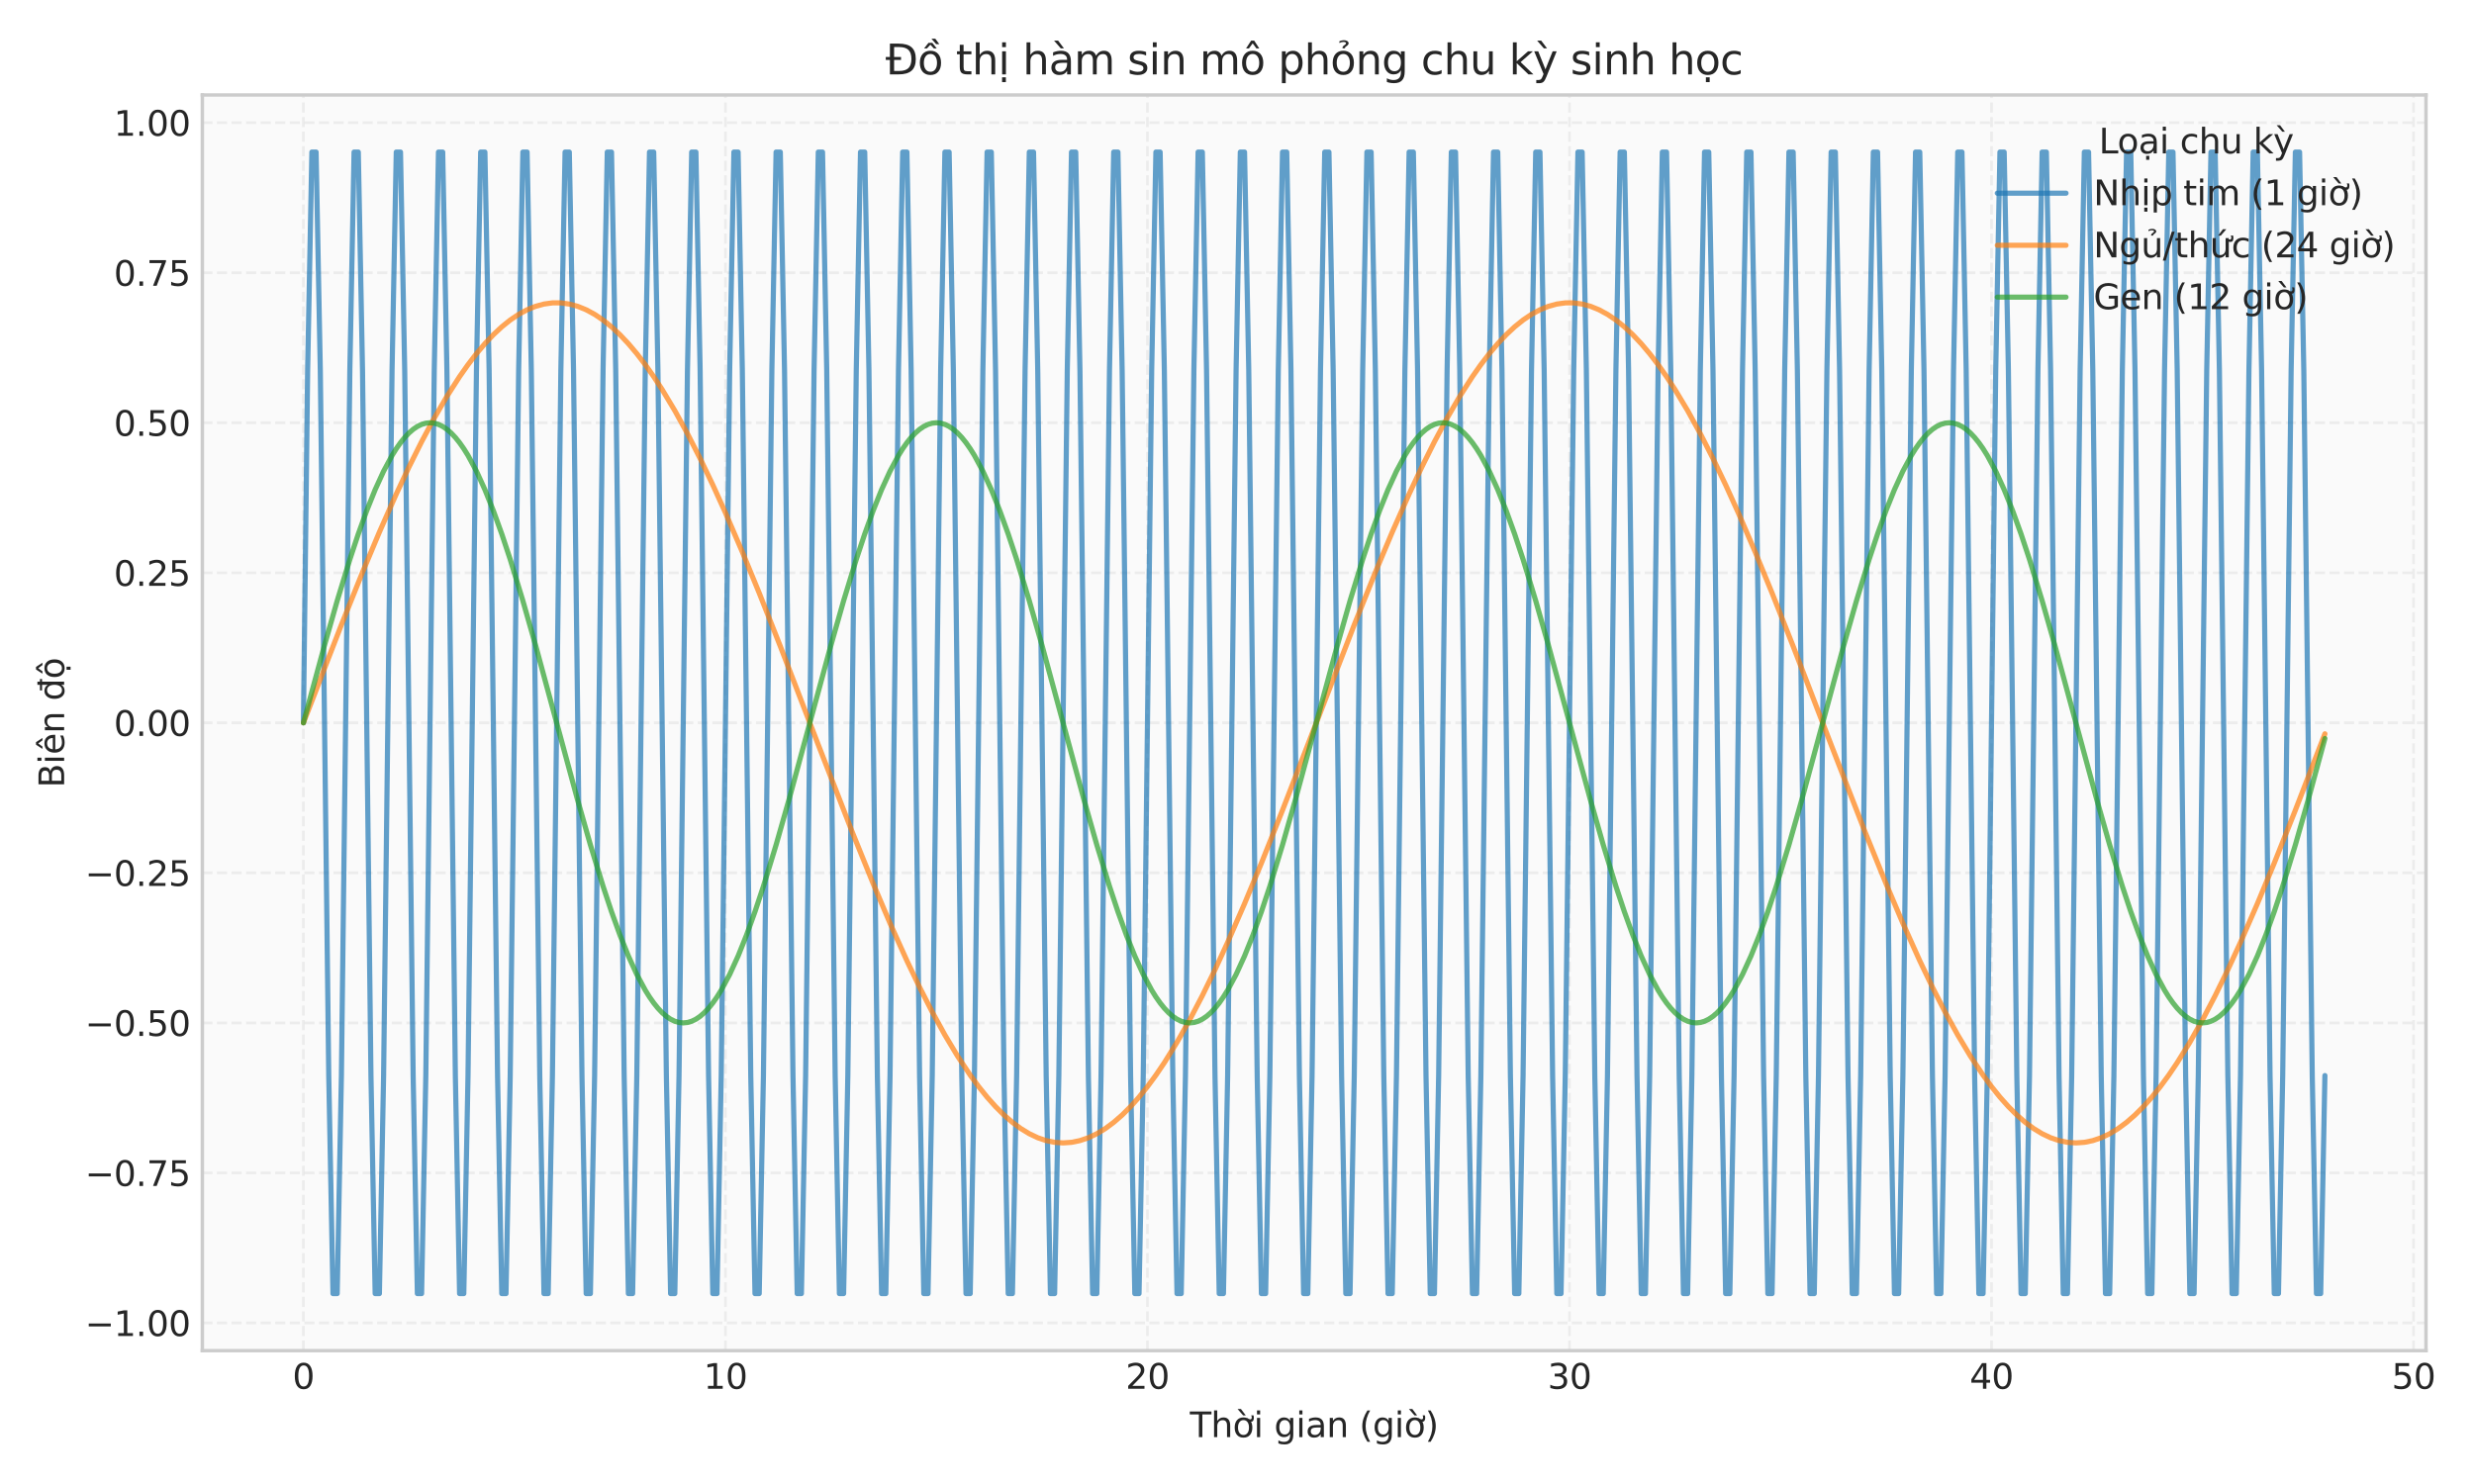 <?xml version="1.0" encoding="utf-8" standalone="no"?>
<!DOCTYPE svg PUBLIC "-//W3C//DTD SVG 1.1//EN"
  "http://www.w3.org/Graphics/SVG/1.1/DTD/svg11.dtd">
<svg xmlns:xlink="http://www.w3.org/1999/xlink" width="720pt" height="432pt" viewBox="0 0 720 432" xmlns="http://www.w3.org/2000/svg" version="1.1">
 <defs>
  <style type="text/css">*{stroke-linejoin: round; stroke-linecap: butt}</style>
 </defs>
 <g id="figure_1">
  <g id="patch_1">
   <path d="M 0 432 
L 720 432 
L 720 0 
L 0 0 
z
" style="fill: #ffffff"/>
  </g>
  <g id="axes_1">
   <g id="patch_2">
    <path d="M 58.89 393.18 
L 706.024 393.18 
L 706.024 27.656 
L 58.89 27.656 
z
" style="fill: #fafafa"/>
   </g>
   <g id="matplotlib.axis_1">
    <g id="xtick_1">
     <g id="line2d_1">
      <path d="M 88.305 393.18 
L 88.305 27.656 
" clip-path="url(#pa2089e8398)" style="fill: none; stroke-dasharray: 2.96,1.28; stroke-dashoffset: 0; stroke: #cccccc; stroke-opacity: 0.3; stroke-width: 0.8"/>
     </g>
     <g id="line2d_2"/>
     <g id="text_1">
      <!-- 0 -->
      <g style="fill: #262626" transform="translate(85.124 404.278) scale(0.1 -0.1)">
       <defs>
        <path id="DejaVuSans-30" d="M 2034 4250 
Q 1547 4250 1301 3770 
Q 1056 3291 1056 2328 
Q 1056 1369 1301 889 
Q 1547 409 2034 409 
Q 2525 409 2770 889 
Q 3016 1369 3016 2328 
Q 3016 3291 2770 3770 
Q 2525 4250 2034 4250 
z
M 2034 4750 
Q 2819 4750 3233 4129 
Q 3647 3509 3647 2328 
Q 3647 1150 3233 529 
Q 2819 -91 2034 -91 
Q 1250 -91 836 529 
Q 422 1150 422 2328 
Q 422 3509 836 4129 
Q 1250 4750 2034 4750 
z
" transform="scale(0.016)"/>
       </defs>
       <use xlink:href="#DejaVuSans-30"/>
      </g>
     </g>
    </g>
    <g id="xtick_2">
     <g id="line2d_3">
      <path d="M 211.124 393.18 
L 211.124 27.656 
" clip-path="url(#pa2089e8398)" style="fill: none; stroke-dasharray: 2.96,1.28; stroke-dashoffset: 0; stroke: #cccccc; stroke-opacity: 0.3; stroke-width: 0.8"/>
     </g>
     <g id="line2d_4"/>
     <g id="text_2">
      <!-- 10 -->
      <g style="fill: #262626" transform="translate(204.762 404.278) scale(0.1 -0.1)">
       <defs>
        <path id="DejaVuSans-31" d="M 794 531 
L 1825 531 
L 1825 4091 
L 703 3866 
L 703 4441 
L 1819 4666 
L 2450 4666 
L 2450 531 
L 3481 531 
L 3481 0 
L 794 0 
L 794 531 
z
" transform="scale(0.016)"/>
       </defs>
       <use xlink:href="#DejaVuSans-31"/>
       <use xlink:href="#DejaVuSans-30" transform="translate(63.623 0)"/>
      </g>
     </g>
    </g>
    <g id="xtick_3">
     <g id="line2d_5">
      <path d="M 333.943 393.18 
L 333.943 27.656 
" clip-path="url(#pa2089e8398)" style="fill: none; stroke-dasharray: 2.96,1.28; stroke-dashoffset: 0; stroke: #cccccc; stroke-opacity: 0.3; stroke-width: 0.8"/>
     </g>
     <g id="line2d_6"/>
     <g id="text_3">
      <!-- 20 -->
      <g style="fill: #262626" transform="translate(327.581 404.278) scale(0.1 -0.1)">
       <defs>
        <path id="DejaVuSans-32" d="M 1228 531 
L 3431 531 
L 3431 0 
L 469 0 
L 469 531 
Q 828 903 1448 1529 
Q 2069 2156 2228 2338 
Q 2531 2678 2651 2914 
Q 2772 3150 2772 3378 
Q 2772 3750 2511 3984 
Q 2250 4219 1831 4219 
Q 1534 4219 1204 4116 
Q 875 4013 500 3803 
L 500 4441 
Q 881 4594 1212 4672 
Q 1544 4750 1819 4750 
Q 2544 4750 2975 4387 
Q 3406 4025 3406 3419 
Q 3406 3131 3298 2873 
Q 3191 2616 2906 2266 
Q 2828 2175 2409 1742 
Q 1991 1309 1228 531 
z
" transform="scale(0.016)"/>
       </defs>
       <use xlink:href="#DejaVuSans-32"/>
       <use xlink:href="#DejaVuSans-30" transform="translate(63.623 0)"/>
      </g>
     </g>
    </g>
    <g id="xtick_4">
     <g id="line2d_7">
      <path d="M 456.763 393.18 
L 456.763 27.656 
" clip-path="url(#pa2089e8398)" style="fill: none; stroke-dasharray: 2.96,1.28; stroke-dashoffset: 0; stroke: #cccccc; stroke-opacity: 0.3; stroke-width: 0.8"/>
     </g>
     <g id="line2d_8"/>
     <g id="text_4">
      <!-- 30 -->
      <g style="fill: #262626" transform="translate(450.4 404.278) scale(0.1 -0.1)">
       <defs>
        <path id="DejaVuSans-33" d="M 2597 2516 
Q 3050 2419 3304 2112 
Q 3559 1806 3559 1356 
Q 3559 666 3084 287 
Q 2609 -91 1734 -91 
Q 1441 -91 1130 -33 
Q 819 25 488 141 
L 488 750 
Q 750 597 1062 519 
Q 1375 441 1716 441 
Q 2309 441 2620 675 
Q 2931 909 2931 1356 
Q 2931 1769 2642 2001 
Q 2353 2234 1838 2234 
L 1294 2234 
L 1294 2753 
L 1863 2753 
Q 2328 2753 2575 2939 
Q 2822 3125 2822 3475 
Q 2822 3834 2567 4026 
Q 2313 4219 1838 4219 
Q 1578 4219 1281 4162 
Q 984 4106 628 3988 
L 628 4550 
Q 988 4650 1302 4700 
Q 1616 4750 1894 4750 
Q 2613 4750 3031 4423 
Q 3450 4097 3450 3541 
Q 3450 3153 3228 2886 
Q 3006 2619 2597 2516 
z
" transform="scale(0.016)"/>
       </defs>
       <use xlink:href="#DejaVuSans-33"/>
       <use xlink:href="#DejaVuSans-30" transform="translate(63.623 0)"/>
      </g>
     </g>
    </g>
    <g id="xtick_5">
     <g id="line2d_9">
      <path d="M 579.582 393.18 
L 579.582 27.656 
" clip-path="url(#pa2089e8398)" style="fill: none; stroke-dasharray: 2.96,1.28; stroke-dashoffset: 0; stroke: #cccccc; stroke-opacity: 0.3; stroke-width: 0.8"/>
     </g>
     <g id="line2d_10"/>
     <g id="text_5">
      <!-- 40 -->
      <g style="fill: #262626" transform="translate(573.219 404.278) scale(0.1 -0.1)">
       <defs>
        <path id="DejaVuSans-34" d="M 2419 4116 
L 825 1625 
L 2419 1625 
L 2419 4116 
z
M 2253 4666 
L 3047 4666 
L 3047 1625 
L 3713 1625 
L 3713 1100 
L 3047 1100 
L 3047 0 
L 2419 0 
L 2419 1100 
L 313 1100 
L 313 1709 
L 2253 4666 
z
" transform="scale(0.016)"/>
       </defs>
       <use xlink:href="#DejaVuSans-34"/>
       <use xlink:href="#DejaVuSans-30" transform="translate(63.623 0)"/>
      </g>
     </g>
    </g>
    <g id="xtick_6">
     <g id="line2d_11">
      <path d="M 702.401 393.18 
L 702.401 27.656 
" clip-path="url(#pa2089e8398)" style="fill: none; stroke-dasharray: 2.96,1.28; stroke-dashoffset: 0; stroke: #cccccc; stroke-opacity: 0.3; stroke-width: 0.8"/>
     </g>
     <g id="line2d_12"/>
     <g id="text_6">
      <!-- 50 -->
      <g style="fill: #262626" transform="translate(696.038 404.278) scale(0.1 -0.1)">
       <defs>
        <path id="DejaVuSans-35" d="M 691 4666 
L 3169 4666 
L 3169 4134 
L 1269 4134 
L 1269 2991 
Q 1406 3038 1543 3061 
Q 1681 3084 1819 3084 
Q 2600 3084 3056 2656 
Q 3513 2228 3513 1497 
Q 3513 744 3044 326 
Q 2575 -91 1722 -91 
Q 1428 -91 1123 -41 
Q 819 9 494 109 
L 494 744 
Q 775 591 1075 516 
Q 1375 441 1709 441 
Q 2250 441 2565 725 
Q 2881 1009 2881 1497 
Q 2881 1984 2565 2268 
Q 2250 2553 1709 2553 
Q 1456 2553 1204 2497 
Q 953 2441 691 2322 
L 691 4666 
z
" transform="scale(0.016)"/>
       </defs>
       <use xlink:href="#DejaVuSans-35"/>
       <use xlink:href="#DejaVuSans-30" transform="translate(63.623 0)"/>
      </g>
     </g>
    </g>
    <g id="text_7">
     <!-- Thời gian (giờ) -->
     <g style="fill: #262626" transform="translate(346.288 418.357) scale(0.1 -0.1)">
      <defs>
       <path id="DejaVuSans-54" d="M -19 4666 
L 3928 4666 
L 3928 4134 
L 2272 4134 
L 2272 0 
L 1638 0 
L 1638 4134 
L -19 4134 
L -19 4666 
z
" transform="scale(0.016)"/>
       <path id="DejaVuSans-68" d="M 3513 2113 
L 3513 0 
L 2938 0 
L 2938 2094 
Q 2938 2591 2744 2837 
Q 2550 3084 2163 3084 
Q 1697 3084 1428 2787 
Q 1159 2491 1159 1978 
L 1159 0 
L 581 0 
L 581 4863 
L 1159 4863 
L 1159 2956 
Q 1366 3272 1645 3428 
Q 1925 3584 2291 3584 
Q 2894 3584 3203 3211 
Q 3513 2838 3513 2113 
z
" transform="scale(0.016)"/>
       <path id="DejaVuSans-1edd" d="M 1507 5119 
L 2388 3950 
L 1910 3950 
L 891 5119 
L 1507 5119 
z
M 2622 3136 
L 2622 3508 
Q 2813 3367 2950 3300 
Q 3088 3233 3185 3233 
Q 3328 3233 3400 3319 
Q 3472 3405 3472 3573 
Q 3472 3673 3448 3770 
Q 3425 3867 3378 3964 
L 3794 3964 
Q 3825 3845 3840 3739 
Q 3856 3633 3856 3539 
Q 3856 3158 3720 2978 
Q 3585 2798 3294 2798 
Q 3144 2798 2980 2881 
Q 2816 2964 2622 3136 
z
M 1975 3097 
Q 1513 3097 1244 2736 
Q 975 2375 975 1747 
Q 975 1119 1242 758 
Q 1510 397 1975 397 
Q 2435 397 2703 759 
Q 2972 1122 2972 1747 
Q 2972 2369 2703 2733 
Q 2435 3097 1975 3097 
z
M 1975 3584 
Q 2725 3584 3153 3096 
Q 3582 2609 3582 1747 
Q 3582 888 3153 398 
Q 2725 -91 1975 -91 
Q 1222 -91 795 398 
Q 369 888 369 1747 
Q 369 2609 795 3096 
Q 1222 3584 1975 3584 
z
" transform="scale(0.016)"/>
       <path id="DejaVuSans-69" d="M 603 3500 
L 1178 3500 
L 1178 0 
L 603 0 
L 603 3500 
z
M 603 4863 
L 1178 4863 
L 1178 4134 
L 603 4134 
L 603 4863 
z
" transform="scale(0.016)"/>
       <path id="DejaVuSans-20" transform="scale(0.016)"/>
       <path id="DejaVuSans-67" d="M 2906 1791 
Q 2906 2416 2648 2759 
Q 2391 3103 1925 3103 
Q 1463 3103 1205 2759 
Q 947 2416 947 1791 
Q 947 1169 1205 825 
Q 1463 481 1925 481 
Q 2391 481 2648 825 
Q 2906 1169 2906 1791 
z
M 3481 434 
Q 3481 -459 3084 -895 
Q 2688 -1331 1869 -1331 
Q 1566 -1331 1297 -1286 
Q 1028 -1241 775 -1147 
L 775 -588 
Q 1028 -725 1275 -790 
Q 1522 -856 1778 -856 
Q 2344 -856 2625 -561 
Q 2906 -266 2906 331 
L 2906 616 
Q 2728 306 2450 153 
Q 2172 0 1784 0 
Q 1141 0 747 490 
Q 353 981 353 1791 
Q 353 2603 747 3093 
Q 1141 3584 1784 3584 
Q 2172 3584 2450 3431 
Q 2728 3278 2906 2969 
L 2906 3500 
L 3481 3500 
L 3481 434 
z
" transform="scale(0.016)"/>
       <path id="DejaVuSans-61" d="M 2194 1759 
Q 1497 1759 1228 1600 
Q 959 1441 959 1056 
Q 959 750 1161 570 
Q 1363 391 1709 391 
Q 2188 391 2477 730 
Q 2766 1069 2766 1631 
L 2766 1759 
L 2194 1759 
z
M 3341 1997 
L 3341 0 
L 2766 0 
L 2766 531 
Q 2569 213 2275 61 
Q 1981 -91 1556 -91 
Q 1019 -91 701 211 
Q 384 513 384 1019 
Q 384 1609 779 1909 
Q 1175 2209 1959 2209 
L 2766 2209 
L 2766 2266 
Q 2766 2663 2505 2880 
Q 2244 3097 1772 3097 
Q 1472 3097 1187 3025 
Q 903 2953 641 2809 
L 641 3341 
Q 956 3463 1253 3523 
Q 1550 3584 1831 3584 
Q 2591 3584 2966 3190 
Q 3341 2797 3341 1997 
z
" transform="scale(0.016)"/>
       <path id="DejaVuSans-6e" d="M 3513 2113 
L 3513 0 
L 2938 0 
L 2938 2094 
Q 2938 2591 2744 2837 
Q 2550 3084 2163 3084 
Q 1697 3084 1428 2787 
Q 1159 2491 1159 1978 
L 1159 0 
L 581 0 
L 581 3500 
L 1159 3500 
L 1159 2956 
Q 1366 3272 1645 3428 
Q 1925 3584 2291 3584 
Q 2894 3584 3203 3211 
Q 3513 2838 3513 2113 
z
" transform="scale(0.016)"/>
       <path id="DejaVuSans-28" d="M 1984 4856 
Q 1566 4138 1362 3434 
Q 1159 2731 1159 2009 
Q 1159 1288 1364 580 
Q 1569 -128 1984 -844 
L 1484 -844 
Q 1016 -109 783 600 
Q 550 1309 550 2009 
Q 550 2706 781 3412 
Q 1013 4119 1484 4856 
L 1984 4856 
z
" transform="scale(0.016)"/>
       <path id="DejaVuSans-29" d="M 513 4856 
L 1013 4856 
Q 1481 4119 1714 3412 
Q 1947 2706 1947 2009 
Q 1947 1309 1714 600 
Q 1481 -109 1013 -844 
L 513 -844 
Q 928 -128 1133 580 
Q 1338 1288 1338 2009 
Q 1338 2731 1133 3434 
Q 928 4138 513 4856 
z
" transform="scale(0.016)"/>
      </defs>
      <use xlink:href="#DejaVuSans-54"/>
      <use xlink:href="#DejaVuSans-68" transform="translate(61.084 0)"/>
      <use xlink:href="#DejaVuSans-1edd" transform="translate(124.463 0)"/>
      <use xlink:href="#DejaVuSans-69" transform="translate(185.645 0)"/>
      <use xlink:href="#DejaVuSans-20" transform="translate(213.428 0)"/>
      <use xlink:href="#DejaVuSans-67" transform="translate(245.215 0)"/>
      <use xlink:href="#DejaVuSans-69" transform="translate(308.691 0)"/>
      <use xlink:href="#DejaVuSans-61" transform="translate(336.475 0)"/>
      <use xlink:href="#DejaVuSans-6e" transform="translate(397.754 0)"/>
      <use xlink:href="#DejaVuSans-20" transform="translate(461.133 0)"/>
      <use xlink:href="#DejaVuSans-28" transform="translate(492.92 0)"/>
      <use xlink:href="#DejaVuSans-67" transform="translate(531.934 0)"/>
      <use xlink:href="#DejaVuSans-69" transform="translate(595.41 0)"/>
      <use xlink:href="#DejaVuSans-1edd" transform="translate(623.193 0)"/>
      <use xlink:href="#DejaVuSans-29" transform="translate(684.375 0)"/>
     </g>
    </g>
   </g>
   <g id="matplotlib.axis_2">
    <g id="ytick_1">
     <g id="line2d_13">
      <path d="M 58.89 385.116 
L 706.024 385.116 
" clip-path="url(#pa2089e8398)" style="fill: none; stroke-dasharray: 2.96,1.28; stroke-dashoffset: 0; stroke: #cccccc; stroke-opacity: 0.3; stroke-width: 0.8"/>
     </g>
     <g id="line2d_14"/>
     <g id="text_8">
      <!-- −1.00 -->
      <g style="fill: #262626" transform="translate(24.745 388.915) scale(0.1 -0.1)">
       <defs>
        <path id="DejaVuSans-2212" d="M 678 2272 
L 4684 2272 
L 4684 1741 
L 678 1741 
L 678 2272 
z
" transform="scale(0.016)"/>
        <path id="DejaVuSans-2e" d="M 684 794 
L 1344 794 
L 1344 0 
L 684 0 
L 684 794 
z
" transform="scale(0.016)"/>
       </defs>
       <use xlink:href="#DejaVuSans-2212"/>
       <use xlink:href="#DejaVuSans-31" transform="translate(83.789 0)"/>
       <use xlink:href="#DejaVuSans-2e" transform="translate(147.412 0)"/>
       <use xlink:href="#DejaVuSans-30" transform="translate(179.199 0)"/>
       <use xlink:href="#DejaVuSans-30" transform="translate(242.822 0)"/>
      </g>
     </g>
    </g>
    <g id="ytick_2">
     <g id="line2d_15">
      <path d="M 58.89 341.441 
L 706.024 341.441 
" clip-path="url(#pa2089e8398)" style="fill: none; stroke-dasharray: 2.96,1.28; stroke-dashoffset: 0; stroke: #cccccc; stroke-opacity: 0.3; stroke-width: 0.8"/>
     </g>
     <g id="line2d_16"/>
     <g id="text_9">
      <!-- −0.75 -->
      <g style="fill: #262626" transform="translate(24.745 345.24) scale(0.1 -0.1)">
       <defs>
        <path id="DejaVuSans-37" d="M 525 4666 
L 3525 4666 
L 3525 4397 
L 1831 0 
L 1172 0 
L 2766 4134 
L 525 4134 
L 525 4666 
z
" transform="scale(0.016)"/>
       </defs>
       <use xlink:href="#DejaVuSans-2212"/>
       <use xlink:href="#DejaVuSans-30" transform="translate(83.789 0)"/>
       <use xlink:href="#DejaVuSans-2e" transform="translate(147.412 0)"/>
       <use xlink:href="#DejaVuSans-37" transform="translate(179.199 0)"/>
       <use xlink:href="#DejaVuSans-35" transform="translate(242.822 0)"/>
      </g>
     </g>
    </g>
    <g id="ytick_3">
     <g id="line2d_17">
      <path d="M 58.89 297.767 
L 706.024 297.767 
" clip-path="url(#pa2089e8398)" style="fill: none; stroke-dasharray: 2.96,1.28; stroke-dashoffset: 0; stroke: #cccccc; stroke-opacity: 0.3; stroke-width: 0.8"/>
     </g>
     <g id="line2d_18"/>
     <g id="text_10">
      <!-- −0.50 -->
      <g style="fill: #262626" transform="translate(24.745 301.566) scale(0.1 -0.1)">
       <use xlink:href="#DejaVuSans-2212"/>
       <use xlink:href="#DejaVuSans-30" transform="translate(83.789 0)"/>
       <use xlink:href="#DejaVuSans-2e" transform="translate(147.412 0)"/>
       <use xlink:href="#DejaVuSans-35" transform="translate(179.199 0)"/>
       <use xlink:href="#DejaVuSans-30" transform="translate(242.822 0)"/>
      </g>
     </g>
    </g>
    <g id="ytick_4">
     <g id="line2d_19">
      <path d="M 58.89 254.092 
L 706.024 254.092 
" clip-path="url(#pa2089e8398)" style="fill: none; stroke-dasharray: 2.96,1.28; stroke-dashoffset: 0; stroke: #cccccc; stroke-opacity: 0.3; stroke-width: 0.8"/>
     </g>
     <g id="line2d_20"/>
     <g id="text_11">
      <!-- −0.25 -->
      <g style="fill: #262626" transform="translate(24.745 257.892) scale(0.1 -0.1)">
       <use xlink:href="#DejaVuSans-2212"/>
       <use xlink:href="#DejaVuSans-30" transform="translate(83.789 0)"/>
       <use xlink:href="#DejaVuSans-2e" transform="translate(147.412 0)"/>
       <use xlink:href="#DejaVuSans-32" transform="translate(179.199 0)"/>
       <use xlink:href="#DejaVuSans-35" transform="translate(242.822 0)"/>
      </g>
     </g>
    </g>
    <g id="ytick_5">
     <g id="line2d_21">
      <path d="M 58.89 210.418 
L 706.024 210.418 
" clip-path="url(#pa2089e8398)" style="fill: none; stroke-dasharray: 2.96,1.28; stroke-dashoffset: 0; stroke: #cccccc; stroke-opacity: 0.3; stroke-width: 0.8"/>
     </g>
     <g id="line2d_22"/>
     <g id="text_12">
      <!-- 0.00 -->
      <g style="fill: #262626" transform="translate(33.124 214.217) scale(0.1 -0.1)">
       <use xlink:href="#DejaVuSans-30"/>
       <use xlink:href="#DejaVuSans-2e" transform="translate(63.623 0)"/>
       <use xlink:href="#DejaVuSans-30" transform="translate(95.41 0)"/>
       <use xlink:href="#DejaVuSans-30" transform="translate(159.033 0)"/>
      </g>
     </g>
    </g>
    <g id="ytick_6">
     <g id="line2d_23">
      <path d="M 58.89 166.744 
L 706.024 166.744 
" clip-path="url(#pa2089e8398)" style="fill: none; stroke-dasharray: 2.96,1.28; stroke-dashoffset: 0; stroke: #cccccc; stroke-opacity: 0.3; stroke-width: 0.8"/>
     </g>
     <g id="line2d_24"/>
     <g id="text_13">
      <!-- 0.25 -->
      <g style="fill: #262626" transform="translate(33.124 170.543) scale(0.1 -0.1)">
       <use xlink:href="#DejaVuSans-30"/>
       <use xlink:href="#DejaVuSans-2e" transform="translate(63.623 0)"/>
       <use xlink:href="#DejaVuSans-32" transform="translate(95.41 0)"/>
       <use xlink:href="#DejaVuSans-35" transform="translate(159.033 0)"/>
      </g>
     </g>
    </g>
    <g id="ytick_7">
     <g id="line2d_25">
      <path d="M 58.89 123.069 
L 706.024 123.069 
" clip-path="url(#pa2089e8398)" style="fill: none; stroke-dasharray: 2.96,1.28; stroke-dashoffset: 0; stroke: #cccccc; stroke-opacity: 0.3; stroke-width: 0.8"/>
     </g>
     <g id="line2d_26"/>
     <g id="text_14">
      <!-- 0.50 -->
      <g style="fill: #262626" transform="translate(33.124 126.869) scale(0.1 -0.1)">
       <use xlink:href="#DejaVuSans-30"/>
       <use xlink:href="#DejaVuSans-2e" transform="translate(63.623 0)"/>
       <use xlink:href="#DejaVuSans-35" transform="translate(95.41 0)"/>
       <use xlink:href="#DejaVuSans-30" transform="translate(159.033 0)"/>
      </g>
     </g>
    </g>
    <g id="ytick_8">
     <g id="line2d_27">
      <path d="M 58.89 79.395 
L 706.024 79.395 
" clip-path="url(#pa2089e8398)" style="fill: none; stroke-dasharray: 2.96,1.28; stroke-dashoffset: 0; stroke: #cccccc; stroke-opacity: 0.3; stroke-width: 0.8"/>
     </g>
     <g id="line2d_28"/>
     <g id="text_15">
      <!-- 0.75 -->
      <g style="fill: #262626" transform="translate(33.124 83.194) scale(0.1 -0.1)">
       <use xlink:href="#DejaVuSans-30"/>
       <use xlink:href="#DejaVuSans-2e" transform="translate(63.623 0)"/>
       <use xlink:href="#DejaVuSans-37" transform="translate(95.41 0)"/>
       <use xlink:href="#DejaVuSans-35" transform="translate(159.033 0)"/>
      </g>
     </g>
    </g>
    <g id="ytick_9">
     <g id="line2d_29">
      <path d="M 58.89 35.721 
L 706.024 35.721 
" clip-path="url(#pa2089e8398)" style="fill: none; stroke-dasharray: 2.96,1.28; stroke-dashoffset: 0; stroke: #cccccc; stroke-opacity: 0.3; stroke-width: 0.8"/>
     </g>
     <g id="line2d_30"/>
     <g id="text_16">
      <!-- 1.00 -->
      <g style="fill: #262626" transform="translate(33.124 39.52) scale(0.1 -0.1)">
       <use xlink:href="#DejaVuSans-31"/>
       <use xlink:href="#DejaVuSans-2e" transform="translate(63.623 0)"/>
       <use xlink:href="#DejaVuSans-30" transform="translate(95.41 0)"/>
       <use xlink:href="#DejaVuSans-30" transform="translate(159.033 0)"/>
      </g>
     </g>
    </g>
    <g id="text_17">
     <!-- Biên độ -->
     <g style="fill: #262626" transform="translate(18.665 229.306) rotate(-90) scale(0.1 -0.1)">
      <defs>
       <path id="DejaVuSans-42" d="M 1259 2228 
L 1259 519 
L 2272 519 
Q 2781 519 3026 730 
Q 3272 941 3272 1375 
Q 3272 1813 3026 2020 
Q 2781 2228 2272 2228 
L 1259 2228 
z
M 1259 4147 
L 1259 2741 
L 2194 2741 
Q 2656 2741 2882 2914 
Q 3109 3088 3109 3444 
Q 3109 3797 2882 3972 
Q 2656 4147 2194 4147 
L 1259 4147 
z
M 628 4666 
L 2241 4666 
Q 2963 4666 3353 4366 
Q 3744 4066 3744 3513 
Q 3744 3084 3544 2831 
Q 3344 2578 2956 2516 
Q 3422 2416 3680 2098 
Q 3938 1781 3938 1306 
Q 3938 681 3513 340 
Q 3088 0 2303 0 
L 628 0 
L 628 4666 
z
" transform="scale(0.016)"/>
       <path id="DejaVuSans-ea" d="M 3597 1894 
L 3597 1613 
L 953 1613 
Q 991 1019 1311 708 
Q 1631 397 2203 397 
Q 2534 397 2845 478 
Q 3156 559 3463 722 
L 3463 178 
Q 3153 47 2828 -22 
Q 2503 -91 2169 -91 
Q 1331 -91 842 396 
Q 353 884 353 1716 
Q 353 2575 817 3079 
Q 1281 3584 2069 3584 
Q 2775 3584 3186 3129 
Q 3597 2675 3597 1894 
z
M 3022 2063 
Q 3016 2534 2758 2815 
Q 2500 3097 2075 3097 
Q 1594 3097 1305 2825 
Q 1016 2553 972 2059 
L 3022 2063 
z
M 1801 5119 
L 2263 5119 
L 3029 3944 
L 2595 3944 
L 2032 4709 
L 1470 3944 
L 1035 3944 
L 1801 5119 
z
" transform="scale(0.016)"/>
       <path id="DejaVuSans-111" d="M 2906 2969 
L 2906 4013 
L 1888 4013 
L 1888 4403 
L 2906 4403 
L 2906 4863 
L 3481 4863 
L 3481 4403 
L 3963 4403 
L 3963 4013 
L 3481 4013 
L 3481 0 
L 2906 0 
L 2906 525 
Q 2725 213 2448 61 
Q 2172 -91 1784 -91 
Q 1150 -91 751 415 
Q 353 922 353 1747 
Q 353 2572 751 3078 
Q 1150 3584 1784 3584 
Q 2172 3584 2448 3432 
Q 2725 3281 2906 2969 
z
M 947 1747 
Q 947 1113 1208 752 
Q 1469 391 1925 391 
Q 2381 391 2643 752 
Q 2906 1113 2906 1747 
Q 2906 2381 2643 2742 
Q 2381 3103 1925 3103 
Q 1469 3103 1208 2742 
Q 947 2381 947 1747 
z
" transform="scale(0.016)"/>
       <path id="DejaVuSans-1ed9" d="M 1666 -441 
L 2241 -441 
L 2241 -1172 
L 1666 -1172 
L 1666 -441 
z
M 1959 3097 
Q 1497 3097 1228 2736 
Q 959 2375 959 1747 
Q 959 1119 1226 758 
Q 1494 397 1959 397 
Q 2419 397 2687 759 
Q 2956 1122 2956 1747 
Q 2956 2369 2687 2733 
Q 2419 3097 1959 3097 
z
M 1959 3584 
Q 2709 3584 3137 3096 
Q 3566 2609 3566 1747 
Q 3566 888 3137 398 
Q 2709 -91 1959 -91 
Q 1206 -91 779 398 
Q 353 888 353 1747 
Q 353 2609 779 3096 
Q 1206 3584 1959 3584 
z
M 1666 -441 
L 2241 -441 
L 2241 -1172 
L 1666 -1172 
L 1666 -441 
z
M 1729 5119 
L 2191 5119 
L 2957 3944 
L 2523 3944 
L 1960 4709 
L 1398 3944 
L 963 3944 
L 1729 5119 
z
" transform="scale(0.016)"/>
      </defs>
      <use xlink:href="#DejaVuSans-42"/>
      <use xlink:href="#DejaVuSans-69" transform="translate(68.604 0)"/>
      <use xlink:href="#DejaVuSans-ea" transform="translate(96.387 0)"/>
      <use xlink:href="#DejaVuSans-6e" transform="translate(157.91 0)"/>
      <use xlink:href="#DejaVuSans-20" transform="translate(221.289 0)"/>
      <use xlink:href="#DejaVuSans-111" transform="translate(253.076 0)"/>
      <use xlink:href="#DejaVuSans-1ed9" transform="translate(316.553 0)"/>
     </g>
    </g>
   </g>
   <g id="line2d_31">
    <path d="M 88.305 210.418 
L 89.533 107.734 
L 90.762 44.271 
L 91.99 44.271 
L 93.218 107.734 
L 95.674 313.103 
L 96.903 376.565 
L 98.131 376.565 
L 99.359 313.103 
L 101.815 107.734 
L 103.043 44.271 
L 104.272 44.271 
L 105.5 107.734 
L 107.956 313.103 
L 109.184 376.565 
L 110.413 376.565 
L 111.641 313.103 
L 114.097 107.734 
L 115.325 44.271 
L 116.554 44.271 
L 117.782 107.734 
L 120.238 313.103 
L 121.466 376.565 
L 122.695 376.565 
L 123.923 313.103 
L 126.379 107.734 
L 127.607 44.271 
L 128.836 44.271 
L 130.064 107.734 
L 132.52 313.103 
L 133.748 376.565 
L 134.976 376.565 
L 136.205 313.103 
L 138.661 107.734 
L 139.889 44.271 
L 141.117 44.271 
L 142.346 107.734 
L 144.802 313.103 
L 146.03 376.565 
L 147.258 376.565 
L 148.487 313.103 
L 150.943 107.734 
L 152.171 44.271 
L 153.399 44.271 
L 154.628 107.734 
L 157.084 313.103 
L 158.312 376.565 
L 159.54 376.565 
L 160.768 313.103 
L 163.225 107.734 
L 164.453 44.271 
L 165.681 44.271 
L 166.909 107.734 
L 169.366 313.103 
L 170.594 376.565 
L 171.822 376.565 
L 173.05 313.103 
L 175.507 107.734 
L 176.735 44.271 
L 177.963 44.271 
L 179.191 107.734 
L 181.648 313.103 
L 182.876 376.565 
L 184.104 376.565 
L 185.332 313.103 
L 187.789 107.734 
L 189.017 44.271 
L 190.245 44.271 
L 191.473 107.734 
L 193.93 313.103 
L 195.158 376.565 
L 196.386 376.565 
L 197.614 313.103 
L 200.071 107.734 
L 201.299 44.271 
L 202.527 44.271 
L 203.755 107.734 
L 206.212 313.103 
L 207.44 376.565 
L 208.668 376.565 
L 209.896 313.103 
L 212.353 107.734 
L 213.581 44.271 
L 214.809 44.271 
L 216.037 107.734 
L 218.493 313.103 
L 219.722 376.565 
L 220.95 376.565 
L 222.178 313.103 
L 224.634 107.734 
L 225.863 44.271 
L 227.091 44.271 
L 228.319 107.734 
L 230.775 313.103 
L 232.004 376.565 
L 233.232 376.565 
L 234.46 313.103 
L 236.916 107.734 
L 238.145 44.271 
L 239.373 44.271 
L 240.601 107.734 
L 243.057 313.103 
L 244.286 376.565 
L 245.514 376.565 
L 246.742 313.103 
L 249.198 107.734 
L 250.426 44.271 
L 251.655 44.271 
L 252.883 107.734 
L 255.339 313.103 
L 256.567 376.565 
L 257.796 376.565 
L 259.024 313.103 
L 261.48 107.734 
L 262.708 44.271 
L 263.937 44.271 
L 265.165 107.734 
L 267.621 313.103 
L 268.849 376.565 
L 270.078 376.565 
L 271.306 313.103 
L 273.762 107.734 
L 274.99 44.271 
L 276.218 44.271 
L 277.447 107.734 
L 279.903 313.103 
L 281.131 376.565 
L 282.359 376.565 
L 283.588 313.103 
L 286.044 107.734 
L 287.272 44.271 
L 288.5 44.271 
L 289.729 107.734 
L 292.185 313.103 
L 293.413 376.565 
L 294.641 376.565 
L 295.87 313.103 
L 298.326 107.734 
L 299.554 44.271 
L 300.782 44.271 
L 302.011 107.734 
L 304.467 313.103 
L 305.695 376.565 
L 306.923 376.565 
L 308.151 313.103 
L 310.608 107.734 
L 311.836 44.271 
L 313.064 44.271 
L 314.292 107.734 
L 316.749 313.103 
L 317.977 376.565 
L 319.205 376.565 
L 320.433 313.103 
L 322.89 107.734 
L 324.118 44.271 
L 325.346 44.271 
L 326.574 107.734 
L 329.031 313.103 
L 330.259 376.565 
L 331.487 376.565 
L 332.715 313.103 
L 335.172 107.734 
L 336.4 44.271 
L 337.628 44.271 
L 338.856 107.734 
L 341.313 313.103 
L 342.541 376.565 
L 343.769 376.565 
L 344.997 313.103 
L 347.454 107.734 
L 348.682 44.271 
L 349.91 44.271 
L 351.138 107.734 
L 353.595 313.103 
L 354.823 376.565 
L 356.051 376.565 
L 357.279 313.103 
L 359.736 107.734 
L 360.964 44.271 
L 362.192 44.271 
L 363.42 107.734 
L 365.876 313.103 
L 367.105 376.565 
L 368.333 376.565 
L 369.561 313.103 
L 372.017 107.734 
L 373.246 44.271 
L 374.474 44.271 
L 375.702 107.734 
L 378.158 313.103 
L 379.387 376.565 
L 380.615 376.565 
L 381.843 313.103 
L 384.299 107.734 
L 385.528 44.271 
L 386.756 44.271 
L 387.984 107.734 
L 390.44 313.103 
L 391.668 376.565 
L 392.897 376.565 
L 394.125 313.103 
L 396.581 107.734 
L 397.809 44.271 
L 399.038 44.271 
L 400.266 107.734 
L 402.722 313.103 
L 403.95 376.565 
L 405.179 376.565 
L 406.407 313.103 
L 408.863 107.734 
L 410.091 44.271 
L 411.32 44.271 
L 412.548 107.734 
L 415.004 313.103 
L 416.232 376.565 
L 417.461 376.565 
L 418.689 313.103 
L 421.145 107.734 
L 422.373 44.271 
L 423.601 44.271 
L 424.83 107.734 
L 427.286 313.103 
L 428.514 376.565 
L 429.742 376.565 
L 430.971 313.103 
L 433.427 107.734 
L 434.655 44.271 
L 435.883 44.271 
L 437.112 107.734 
L 439.568 313.103 
L 440.796 376.565 
L 442.024 376.565 
L 443.253 313.103 
L 445.709 107.734 
L 446.937 44.271 
L 448.165 44.271 
L 449.394 107.734 
L 451.85 313.103 
L 453.078 376.565 
L 454.306 376.565 
L 455.534 313.103 
L 457.991 107.734 
L 459.219 44.271 
L 460.447 44.271 
L 461.675 107.734 
L 464.132 313.103 
L 465.36 376.565 
L 466.588 376.565 
L 467.816 313.103 
L 470.273 107.734 
L 471.501 44.271 
L 472.729 44.271 
L 473.957 107.734 
L 476.414 313.103 
L 477.642 376.565 
L 478.87 376.565 
L 480.098 313.103 
L 482.555 107.734 
L 483.783 44.271 
L 485.011 44.271 
L 486.239 107.734 
L 488.696 313.103 
L 489.924 376.565 
L 491.152 376.565 
L 492.38 313.103 
L 494.837 107.734 
L 496.065 44.271 
L 497.293 44.271 
L 498.521 107.734 
L 500.978 313.103 
L 502.206 376.565 
L 503.434 376.565 
L 504.662 313.103 
L 507.119 107.734 
L 508.347 44.271 
L 509.575 44.271 
L 510.803 107.734 
L 513.259 313.103 
L 514.488 376.565 
L 515.716 376.565 
L 516.944 313.103 
L 519.4 107.734 
L 520.629 44.271 
L 521.857 44.271 
L 523.085 107.734 
L 525.541 313.103 
L 526.77 376.565 
L 527.998 376.565 
L 529.226 313.103 
L 531.682 107.734 
L 532.911 44.271 
L 534.139 44.271 
L 535.367 107.734 
L 537.823 313.103 
L 539.051 376.565 
L 540.28 376.565 
L 541.508 313.103 
L 543.964 107.734 
L 545.192 44.271 
L 546.421 44.271 
L 547.649 107.734 
L 550.105 313.103 
L 551.333 376.565 
L 552.562 376.565 
L 553.79 313.103 
L 556.246 107.734 
L 557.474 44.271 
L 558.703 44.271 
L 559.931 107.734 
L 562.387 313.103 
L 563.615 376.565 
L 564.844 376.565 
L 566.072 313.103 
L 568.528 107.734 
L 569.756 44.271 
L 570.984 44.271 
L 572.213 107.734 
L 574.669 313.103 
L 575.897 376.565 
L 577.125 376.565 
L 578.354 313.103 
L 580.81 107.734 
L 582.038 44.271 
L 583.266 44.271 
L 584.495 107.734 
L 586.951 313.103 
L 588.179 376.565 
L 589.407 376.565 
L 590.636 313.103 
L 593.092 107.734 
L 594.32 44.271 
L 595.548 44.271 
L 596.776 107.734 
L 599.233 313.103 
L 600.461 376.565 
L 601.689 376.565 
L 602.917 313.103 
L 605.374 107.734 
L 606.602 44.271 
L 607.83 44.271 
L 609.058 107.734 
L 611.515 313.103 
L 612.743 376.565 
L 613.971 376.565 
L 615.199 313.103 
L 617.656 107.734 
L 618.884 44.271 
L 620.112 44.271 
L 621.34 107.734 
L 623.797 313.103 
L 625.025 376.565 
L 626.253 376.565 
L 627.481 313.103 
L 629.938 107.734 
L 631.166 44.271 
L 632.394 44.271 
L 633.622 107.734 
L 636.079 313.103 
L 637.307 376.565 
L 638.535 376.565 
L 639.763 313.103 
L 642.22 107.734 
L 643.448 44.271 
L 644.676 44.271 
L 645.904 107.734 
L 648.361 313.103 
L 649.589 376.565 
L 650.817 376.565 
L 652.045 313.103 
L 654.501 107.734 
L 655.73 44.271 
L 656.958 44.271 
L 658.186 107.734 
L 660.642 313.103 
L 661.871 376.565 
L 663.099 376.565 
L 664.327 313.103 
L 666.783 107.734 
L 668.012 44.271 
L 669.24 44.271 
L 670.468 107.734 
L 672.924 313.103 
L 674.153 376.565 
L 675.381 376.565 
L 676.609 313.103 
L 676.609 313.103 
" clip-path="url(#pa2089e8398)" style="fill: none; stroke: #1f77b4; stroke-opacity: 0.7; stroke-width: 1.5; stroke-linecap: round"/>
   </g>
   <g id="line2d_32">
    <path d="M 88.305 210.418 
L 99.359 181.871 
L 105.5 166.594 
L 110.413 154.9 
L 115.325 143.815 
L 119.01 135.974 
L 122.695 128.591 
L 126.379 121.713 
L 130.064 115.382 
L 133.748 109.637 
L 136.205 106.15 
L 138.661 102.949 
L 141.117 100.043 
L 143.574 97.439 
L 146.03 95.144 
L 148.487 93.166 
L 150.943 91.509 
L 153.399 90.178 
L 155.856 89.176 
L 158.312 88.507 
L 160.768 88.172 
L 163.225 88.172 
L 165.681 88.507 
L 168.138 89.176 
L 170.594 90.178 
L 173.05 91.509 
L 175.507 93.166 
L 177.963 95.144 
L 180.42 97.439 
L 182.876 100.043 
L 185.332 102.949 
L 187.789 106.15 
L 190.245 109.637 
L 192.701 113.4 
L 196.386 119.54 
L 200.071 126.24 
L 203.755 133.46 
L 207.44 141.153 
L 211.124 149.274 
L 216.037 160.679 
L 220.95 172.629 
L 227.091 188.133 
L 238.145 216.818 
L 247.97 242.069 
L 254.111 257.216 
L 259.024 268.769 
L 263.937 279.683 
L 267.621 287.377 
L 271.306 294.596 
L 274.99 301.296 
L 278.675 307.436 
L 282.359 312.978 
L 284.816 316.323 
L 287.272 319.378 
L 289.729 322.134 
L 292.185 324.584 
L 294.641 326.721 
L 297.098 328.539 
L 299.554 330.034 
L 302.011 331.201 
L 304.467 332.036 
L 306.923 332.539 
L 309.38 332.706 
L 311.836 332.539 
L 314.292 332.036 
L 316.749 331.201 
L 319.205 330.034 
L 321.662 328.539 
L 324.118 326.721 
L 326.574 324.584 
L 329.031 322.134 
L 331.487 319.378 
L 333.943 316.323 
L 336.4 312.978 
L 338.856 309.351 
L 342.541 303.407 
L 346.225 296.889 
L 349.91 289.838 
L 353.595 282.297 
L 357.279 274.314 
L 362.192 263.065 
L 367.105 251.239 
L 373.246 235.843 
L 381.843 213.619 
L 394.125 181.871 
L 400.266 166.594 
L 405.179 154.9 
L 410.091 143.815 
L 413.776 135.974 
L 417.461 128.591 
L 421.145 121.713 
L 424.83 115.382 
L 428.514 109.637 
L 430.971 106.15 
L 433.427 102.949 
L 435.883 100.043 
L 438.34 97.439 
L 440.796 95.144 
L 443.253 93.166 
L 445.709 91.509 
L 448.165 90.178 
L 450.622 89.176 
L 453.078 88.507 
L 455.534 88.172 
L 457.991 88.172 
L 460.447 88.507 
L 462.904 89.176 
L 465.36 90.178 
L 467.816 91.509 
L 470.273 93.166 
L 472.729 95.144 
L 475.186 97.439 
L 477.642 100.043 
L 480.098 102.949 
L 482.555 106.15 
L 485.011 109.637 
L 487.467 113.4 
L 491.152 119.54 
L 494.837 126.24 
L 498.521 133.46 
L 502.206 141.153 
L 505.89 149.274 
L 510.803 160.679 
L 515.716 172.629 
L 521.857 188.133 
L 532.911 216.818 
L 542.736 242.069 
L 548.877 257.216 
L 553.79 268.769 
L 558.703 279.683 
L 562.387 287.377 
L 566.072 294.596 
L 569.756 301.296 
L 573.441 307.436 
L 577.125 312.978 
L 579.582 316.323 
L 582.038 319.378 
L 584.495 322.134 
L 586.951 324.584 
L 589.407 326.721 
L 591.864 328.539 
L 594.32 330.034 
L 596.776 331.201 
L 599.233 332.036 
L 601.689 332.539 
L 604.146 332.706 
L 606.602 332.539 
L 609.058 332.036 
L 611.515 331.201 
L 613.971 330.034 
L 616.428 328.539 
L 618.884 326.721 
L 621.34 324.584 
L 623.797 322.134 
L 626.253 319.378 
L 628.709 316.323 
L 631.166 312.978 
L 633.622 309.351 
L 637.307 303.407 
L 640.991 296.889 
L 644.676 289.838 
L 648.361 282.297 
L 652.045 274.314 
L 656.958 263.065 
L 661.871 251.239 
L 668.012 235.843 
L 676.609 213.619 
L 676.609 213.619 
" clip-path="url(#pa2089e8398)" style="fill: none; stroke: #ff7f0e; stroke-opacity: 0.7; stroke-width: 1.5; stroke-linecap: round"/>
   </g>
   <g id="line2d_33">
    <path d="M 88.305 210.418 
L 94.446 187.811 
L 98.131 174.89 
L 101.815 162.845 
L 104.272 155.448 
L 106.728 148.653 
L 109.184 142.535 
L 111.641 137.161 
L 114.097 132.59 
L 115.325 130.621 
L 116.554 128.871 
L 117.782 127.345 
L 119.01 126.046 
L 120.238 124.978 
L 121.466 124.145 
L 122.695 123.548 
L 123.923 123.189 
L 125.151 123.069 
L 126.379 123.189 
L 127.607 123.548 
L 128.836 124.145 
L 130.064 124.978 
L 131.292 126.046 
L 132.52 127.345 
L 133.748 128.871 
L 134.976 130.621 
L 136.205 132.59 
L 138.661 137.161 
L 141.117 142.535 
L 143.574 148.653 
L 146.03 155.448 
L 148.487 162.845 
L 152.171 174.89 
L 155.856 187.811 
L 161.997 210.418 
L 168.138 233.026 
L 171.822 245.946 
L 175.507 257.992 
L 177.963 265.388 
L 180.42 272.183 
L 182.876 278.301 
L 185.332 283.675 
L 187.789 288.246 
L 189.017 290.215 
L 190.245 291.965 
L 191.473 293.492 
L 192.701 294.791 
L 193.93 295.858 
L 195.158 296.691 
L 196.386 297.288 
L 197.614 297.647 
L 198.842 297.767 
L 200.071 297.647 
L 201.299 297.288 
L 202.527 296.691 
L 203.755 295.858 
L 204.983 294.791 
L 206.212 293.492 
L 207.44 291.965 
L 208.668 290.215 
L 209.896 288.246 
L 212.353 283.675 
L 214.809 278.301 
L 217.265 272.183 
L 219.722 265.388 
L 222.178 257.992 
L 225.863 245.946 
L 229.547 233.026 
L 235.688 210.418 
L 241.829 187.811 
L 245.514 174.89 
L 249.198 162.845 
L 251.655 155.448 
L 254.111 148.653 
L 256.567 142.535 
L 259.024 137.161 
L 261.48 132.59 
L 262.708 130.621 
L 263.937 128.871 
L 265.165 127.345 
L 266.393 126.046 
L 267.621 124.978 
L 268.849 124.145 
L 270.078 123.548 
L 271.306 123.189 
L 272.534 123.069 
L 273.762 123.189 
L 274.99 123.548 
L 276.218 124.145 
L 277.447 124.978 
L 278.675 126.046 
L 279.903 127.345 
L 281.131 128.871 
L 282.359 130.621 
L 283.588 132.59 
L 286.044 137.161 
L 288.5 142.535 
L 290.957 148.653 
L 293.413 155.448 
L 295.87 162.845 
L 299.554 174.89 
L 303.239 187.811 
L 309.38 210.418 
L 315.521 233.026 
L 319.205 245.946 
L 322.89 257.992 
L 325.346 265.388 
L 327.803 272.183 
L 330.259 278.301 
L 332.715 283.675 
L 335.172 288.246 
L 336.4 290.215 
L 337.628 291.965 
L 338.856 293.492 
L 340.084 294.791 
L 341.313 295.858 
L 342.541 296.691 
L 343.769 297.288 
L 344.997 297.647 
L 346.225 297.767 
L 347.454 297.647 
L 348.682 297.288 
L 349.91 296.691 
L 351.138 295.858 
L 352.366 294.791 
L 353.595 293.492 
L 354.823 291.965 
L 356.051 290.215 
L 357.279 288.246 
L 359.736 283.675 
L 362.192 278.301 
L 364.648 272.183 
L 367.105 265.388 
L 369.561 257.992 
L 373.246 245.946 
L 376.93 233.026 
L 383.071 210.418 
L 389.212 187.811 
L 392.897 174.89 
L 396.581 162.845 
L 399.038 155.448 
L 401.494 148.653 
L 403.95 142.535 
L 406.407 137.161 
L 408.863 132.59 
L 410.091 130.621 
L 411.32 128.871 
L 412.548 127.345 
L 413.776 126.046 
L 415.004 124.978 
L 416.232 124.145 
L 417.461 123.548 
L 418.689 123.189 
L 419.917 123.069 
L 421.145 123.189 
L 422.373 123.548 
L 423.601 124.145 
L 424.83 124.978 
L 426.058 126.046 
L 427.286 127.345 
L 428.514 128.871 
L 429.742 130.621 
L 430.971 132.59 
L 433.427 137.161 
L 435.883 142.535 
L 438.34 148.653 
L 440.796 155.448 
L 443.253 162.845 
L 446.937 174.89 
L 450.622 187.811 
L 456.763 210.418 
L 462.904 233.026 
L 466.588 245.946 
L 470.273 257.992 
L 472.729 265.388 
L 475.186 272.183 
L 477.642 278.301 
L 480.098 283.675 
L 482.555 288.246 
L 483.783 290.215 
L 485.011 291.965 
L 486.239 293.492 
L 487.467 294.791 
L 488.696 295.858 
L 489.924 296.691 
L 491.152 297.288 
L 492.38 297.647 
L 493.608 297.767 
L 494.837 297.647 
L 496.065 297.288 
L 497.293 296.691 
L 498.521 295.858 
L 499.749 294.791 
L 500.978 293.492 
L 502.206 291.965 
L 503.434 290.215 
L 504.662 288.246 
L 507.119 283.675 
L 509.575 278.301 
L 512.031 272.183 
L 514.488 265.388 
L 516.944 257.992 
L 520.629 245.946 
L 524.313 233.026 
L 530.454 210.418 
L 536.595 187.811 
L 540.28 174.89 
L 543.964 162.845 
L 546.421 155.448 
L 548.877 148.653 
L 551.333 142.535 
L 553.79 137.161 
L 556.246 132.59 
L 557.474 130.621 
L 558.703 128.871 
L 559.931 127.345 
L 561.159 126.046 
L 562.387 124.978 
L 563.615 124.145 
L 564.844 123.548 
L 566.072 123.189 
L 567.3 123.069 
L 568.528 123.189 
L 569.756 123.548 
L 570.984 124.145 
L 572.213 124.978 
L 573.441 126.046 
L 574.669 127.345 
L 575.897 128.871 
L 577.125 130.621 
L 578.354 132.59 
L 580.81 137.161 
L 583.266 142.535 
L 585.723 148.653 
L 588.179 155.448 
L 590.636 162.845 
L 594.32 174.89 
L 598.005 187.811 
L 604.146 210.418 
L 610.287 233.026 
L 613.971 245.946 
L 617.656 257.992 
L 620.112 265.388 
L 622.569 272.183 
L 625.025 278.301 
L 627.481 283.675 
L 629.938 288.246 
L 631.166 290.215 
L 632.394 291.965 
L 633.622 293.492 
L 634.85 294.791 
L 636.079 295.858 
L 637.307 296.691 
L 638.535 297.288 
L 639.763 297.647 
L 640.991 297.767 
L 642.22 297.647 
L 643.448 297.288 
L 644.676 296.691 
L 645.904 295.858 
L 647.132 294.791 
L 648.361 293.492 
L 649.589 291.965 
L 650.817 290.215 
L 652.045 288.246 
L 654.501 283.675 
L 656.958 278.301 
L 659.414 272.183 
L 661.871 265.388 
L 664.327 257.992 
L 668.012 245.946 
L 671.696 233.026 
L 676.609 214.99 
L 676.609 214.99 
" clip-path="url(#pa2089e8398)" style="fill: none; stroke: #2ca02c; stroke-opacity: 0.7; stroke-width: 1.5; stroke-linecap: round"/>
   </g>
   <g id="patch_3">
    <path d="M 58.89 393.18 
L 58.89 27.656 
" style="fill: none; stroke: #cccccc; stroke-linejoin: miter; stroke-linecap: square"/>
   </g>
   <g id="patch_4">
    <path d="M 706.024 393.18 
L 706.024 27.656 
" style="fill: none; stroke: #cccccc; stroke-linejoin: miter; stroke-linecap: square"/>
   </g>
   <g id="patch_5">
    <path d="M 58.89 393.18 
L 706.024 393.18 
" style="fill: none; stroke: #cccccc; stroke-linejoin: miter; stroke-linecap: square"/>
   </g>
   <g id="patch_6">
    <path d="M 58.89 27.656 
L 706.024 27.656 
" style="fill: none; stroke: #cccccc; stroke-linejoin: miter; stroke-linecap: square"/>
   </g>
   <g id="text_18">
    <!-- Đồ thị hàm sin mô phỏng chu kỳ sinh học -->
    <g style="fill: #262626" transform="translate(257.725 21.656) scale(0.12 -0.12)">
     <defs>
      <path id="DejaVuSans-110" d="M 659 4666 
L 1959 4666 
Q 3313 4666 3947 4102 
Q 4581 3538 4581 2338 
Q 4581 1131 3945 565 
Q 3309 0 1959 0 
L 659 0 
L 659 2188 
L 31 2188 
L 31 2638 
L 659 2638 
L 659 4666 
z
M 1294 4147 
L 1294 2638 
L 2344 2638 
L 2344 2188 
L 1294 2188 
L 1294 519 
L 2053 519 
Q 3019 519 3467 956 
Q 3916 1394 3916 2338 
Q 3916 3275 3467 3711 
Q 3019 4147 2053 4147 
L 1294 4147 
z
" transform="scale(0.016)"/>
      <path id="DejaVuSans-1ed3" d="M 2694 5409 
L 3306 4584 
L 2828 4584 
L 2110 5409 
L 2694 5409 
z
M 1658 4775 
L 2246 4775 
L 2905 3944 
L 2471 3944 
L 1952 4500 
L 1433 3944 
L 999 3944 
L 1658 4775 
z
M 1959 3097 
Q 1497 3097 1228 2736 
Q 959 2375 959 1747 
Q 959 1119 1226 758 
Q 1494 397 1959 397 
Q 2419 397 2687 759 
Q 2956 1122 2956 1747 
Q 2956 2369 2687 2733 
Q 2419 3097 1959 3097 
z
M 1959 3584 
Q 2709 3584 3137 3096 
Q 3566 2609 3566 1747 
Q 3566 888 3137 398 
Q 2709 -91 1959 -91 
Q 1206 -91 779 398 
Q 353 888 353 1747 
Q 353 2609 779 3096 
Q 1206 3584 1959 3584 
z
" transform="scale(0.016)"/>
      <path id="DejaVuSans-74" d="M 1172 4494 
L 1172 3500 
L 2356 3500 
L 2356 3053 
L 1172 3053 
L 1172 1153 
Q 1172 725 1289 603 
Q 1406 481 1766 481 
L 2356 481 
L 2356 0 
L 1766 0 
Q 1100 0 847 248 
Q 594 497 594 1153 
L 594 3053 
L 172 3053 
L 172 3500 
L 594 3500 
L 594 4494 
L 1172 4494 
z
" transform="scale(0.016)"/>
      <path id="DejaVuSans-1ecb" d="M 603 3500 
L 1178 3500 
L 1178 0 
L 603 0 
L 603 3500 
z
M 603 4863 
L 1178 4863 
L 1178 4134 
L 603 4134 
L 603 4863 
z
M 594 -441 
L 1169 -441 
L 1169 -1172 
L 594 -1172 
L 594 -441 
z
" transform="scale(0.016)"/>
      <path id="DejaVuSans-e0" d="M 2194 1759 
Q 1497 1759 1228 1600 
Q 959 1441 959 1056 
Q 959 750 1161 570 
Q 1363 391 1709 391 
Q 2188 391 2477 730 
Q 2766 1069 2766 1631 
L 2766 1759 
L 2194 1759 
z
M 3341 1997 
L 3341 0 
L 2766 0 
L 2766 531 
Q 2569 213 2275 61 
Q 1981 -91 1556 -91 
Q 1019 -91 701 211 
Q 384 513 384 1019 
Q 384 1609 779 1909 
Q 1175 2209 1959 2209 
L 2766 2209 
L 2766 2266 
Q 2766 2663 2505 2880 
Q 2244 3097 1772 3097 
Q 1472 3097 1187 3025 
Q 903 2953 641 2809 
L 641 3341 
Q 956 3463 1253 3523 
Q 1550 3584 1831 3584 
Q 2591 3584 2966 3190 
Q 3341 2797 3341 1997 
z
M 1403 5119 
L 2284 3950 
L 1806 3950 
L 787 5119 
L 1403 5119 
z
" transform="scale(0.016)"/>
      <path id="DejaVuSans-6d" d="M 3328 2828 
Q 3544 3216 3844 3400 
Q 4144 3584 4550 3584 
Q 5097 3584 5394 3201 
Q 5691 2819 5691 2113 
L 5691 0 
L 5113 0 
L 5113 2094 
Q 5113 2597 4934 2840 
Q 4756 3084 4391 3084 
Q 3944 3084 3684 2787 
Q 3425 2491 3425 1978 
L 3425 0 
L 2847 0 
L 2847 2094 
Q 2847 2600 2669 2842 
Q 2491 3084 2119 3084 
Q 1678 3084 1418 2786 
Q 1159 2488 1159 1978 
L 1159 0 
L 581 0 
L 581 3500 
L 1159 3500 
L 1159 2956 
Q 1356 3278 1631 3431 
Q 1906 3584 2284 3584 
Q 2666 3584 2933 3390 
Q 3200 3197 3328 2828 
z
" transform="scale(0.016)"/>
      <path id="DejaVuSans-73" d="M 2834 3397 
L 2834 2853 
Q 2591 2978 2328 3040 
Q 2066 3103 1784 3103 
Q 1356 3103 1142 2972 
Q 928 2841 928 2578 
Q 928 2378 1081 2264 
Q 1234 2150 1697 2047 
L 1894 2003 
Q 2506 1872 2764 1633 
Q 3022 1394 3022 966 
Q 3022 478 2636 193 
Q 2250 -91 1575 -91 
Q 1294 -91 989 -36 
Q 684 19 347 128 
L 347 722 
Q 666 556 975 473 
Q 1284 391 1588 391 
Q 1994 391 2212 530 
Q 2431 669 2431 922 
Q 2431 1156 2273 1281 
Q 2116 1406 1581 1522 
L 1381 1569 
Q 847 1681 609 1914 
Q 372 2147 372 2553 
Q 372 3047 722 3315 
Q 1072 3584 1716 3584 
Q 2034 3584 2315 3537 
Q 2597 3491 2834 3397 
z
" transform="scale(0.016)"/>
      <path id="DejaVuSans-f4" d="M 1959 3097 
Q 1497 3097 1228 2736 
Q 959 2375 959 1747 
Q 959 1119 1226 758 
Q 1494 397 1959 397 
Q 2419 397 2687 759 
Q 2956 1122 2956 1747 
Q 2956 2369 2687 2733 
Q 2419 3097 1959 3097 
z
M 1959 3584 
Q 2709 3584 3137 3096 
Q 3566 2609 3566 1747 
Q 3566 888 3137 398 
Q 2709 -91 1959 -91 
Q 1206 -91 779 398 
Q 353 888 353 1747 
Q 353 2609 779 3096 
Q 1206 3584 1959 3584 
z
M 1729 5119 
L 2191 5119 
L 2957 3944 
L 2523 3944 
L 1960 4709 
L 1398 3944 
L 963 3944 
L 1729 5119 
z
" transform="scale(0.016)"/>
      <path id="DejaVuSans-70" d="M 1159 525 
L 1159 -1331 
L 581 -1331 
L 581 3500 
L 1159 3500 
L 1159 2969 
Q 1341 3281 1617 3432 
Q 1894 3584 2278 3584 
Q 2916 3584 3314 3078 
Q 3713 2572 3713 1747 
Q 3713 922 3314 415 
Q 2916 -91 2278 -91 
Q 1894 -91 1617 61 
Q 1341 213 1159 525 
z
M 3116 1747 
Q 3116 2381 2855 2742 
Q 2594 3103 2138 3103 
Q 1681 3103 1420 2742 
Q 1159 2381 1159 1747 
Q 1159 1113 1420 752 
Q 1681 391 2138 391 
Q 2594 391 2855 752 
Q 3116 1113 3116 1747 
z
" transform="scale(0.016)"/>
      <path id="DejaVuSans-1ecf" d="M 1959 3097 
Q 1497 3097 1228 2736 
Q 959 2375 959 1747 
Q 959 1119 1226 758 
Q 1494 397 1959 397 
Q 2419 397 2687 759 
Q 2956 1122 2956 1747 
Q 2956 2369 2687 2733 
Q 2419 3097 1959 3097 
z
M 1959 3584 
Q 2709 3584 3137 3096 
Q 3566 2609 3566 1747 
Q 3566 888 3137 398 
Q 2709 -91 1959 -91 
Q 1206 -91 779 398 
Q 353 888 353 1747 
Q 353 2609 779 3096 
Q 1206 3584 1959 3584 
z
M 1364 5025 
Q 1714 5184 2042 5184 
Q 2367 5184 2565 5051 
Q 2764 4919 2764 4709 
Q 2764 4519 2489 4316 
L 2351 4216 
Q 2242 4134 2230 4106 
Q 2208 4056 2208 3956 
L 1836 3956 
L 1836 3994 
Q 1836 4119 1883 4203 
Q 1930 4288 2089 4403 
L 2230 4509 
Q 2373 4616 2373 4741 
Q 2373 4806 2276 4862 
Q 2180 4919 1958 4919 
Q 1676 4919 1364 4756 
L 1364 5025 
z
" transform="scale(0.016)"/>
      <path id="DejaVuSans-63" d="M 3122 3366 
L 3122 2828 
Q 2878 2963 2633 3030 
Q 2388 3097 2138 3097 
Q 1578 3097 1268 2742 
Q 959 2388 959 1747 
Q 959 1106 1268 751 
Q 1578 397 2138 397 
Q 2388 397 2633 464 
Q 2878 531 3122 666 
L 3122 134 
Q 2881 22 2623 -34 
Q 2366 -91 2075 -91 
Q 1284 -91 818 406 
Q 353 903 353 1747 
Q 353 2603 823 3093 
Q 1294 3584 2113 3584 
Q 2378 3584 2631 3529 
Q 2884 3475 3122 3366 
z
" transform="scale(0.016)"/>
      <path id="DejaVuSans-75" d="M 544 1381 
L 544 3500 
L 1119 3500 
L 1119 1403 
Q 1119 906 1312 657 
Q 1506 409 1894 409 
Q 2359 409 2629 706 
Q 2900 1003 2900 1516 
L 2900 3500 
L 3475 3500 
L 3475 0 
L 2900 0 
L 2900 538 
Q 2691 219 2414 64 
Q 2138 -91 1772 -91 
Q 1169 -91 856 284 
Q 544 659 544 1381 
z
M 1991 3584 
L 1991 3584 
z
" transform="scale(0.016)"/>
      <path id="DejaVuSans-6b" d="M 581 4863 
L 1159 4863 
L 1159 1991 
L 2875 3500 
L 3609 3500 
L 1753 1863 
L 3688 0 
L 2938 0 
L 1159 1709 
L 1159 0 
L 581 0 
L 581 4863 
z
" transform="scale(0.016)"/>
      <path id="DejaVuSans-1ef3" d="M 2059 -325 
Q 1816 -950 1584 -1140 
Q 1353 -1331 966 -1331 
L 506 -1331 
L 506 -850 
L 844 -850 
Q 1081 -850 1212 -737 
Q 1344 -625 1503 -206 
L 1606 56 
L 191 3500 
L 800 3500 
L 1894 763 
L 2988 3500 
L 3597 3500 
L 2059 -325 
z
M 1251 5119 
L 2132 3950 
L 1654 3950 
L 635 5119 
L 1251 5119 
z
" transform="scale(0.016)"/>
      <path id="DejaVuSans-1ecd" d="M 1959 3097 
Q 1497 3097 1228 2736 
Q 959 2375 959 1747 
Q 959 1119 1226 758 
Q 1494 397 1959 397 
Q 2419 397 2687 759 
Q 2956 1122 2956 1747 
Q 2956 2369 2687 2733 
Q 2419 3097 1959 3097 
z
M 1959 3584 
Q 2709 3584 3137 3096 
Q 3566 2609 3566 1747 
Q 3566 888 3137 398 
Q 2709 -91 1959 -91 
Q 1206 -91 779 398 
Q 353 888 353 1747 
Q 353 2609 779 3096 
Q 1206 3584 1959 3584 
z
M 1666 -441 
L 2241 -441 
L 2241 -1172 
L 1666 -1172 
L 1666 -441 
z
" transform="scale(0.016)"/>
     </defs>
     <use xlink:href="#DejaVuSans-110"/>
     <use xlink:href="#DejaVuSans-1ed3" transform="translate(77.49 0)"/>
     <use xlink:href="#DejaVuSans-20" transform="translate(138.672 0)"/>
     <use xlink:href="#DejaVuSans-74" transform="translate(170.459 0)"/>
     <use xlink:href="#DejaVuSans-68" transform="translate(209.668 0)"/>
     <use xlink:href="#DejaVuSans-1ecb" transform="translate(273.047 0)"/>
     <use xlink:href="#DejaVuSans-20" transform="translate(300.83 0)"/>
     <use xlink:href="#DejaVuSans-68" transform="translate(332.617 0)"/>
     <use xlink:href="#DejaVuSans-e0" transform="translate(395.996 0)"/>
     <use xlink:href="#DejaVuSans-6d" transform="translate(457.275 0)"/>
     <use xlink:href="#DejaVuSans-20" transform="translate(554.688 0)"/>
     <use xlink:href="#DejaVuSans-73" transform="translate(586.475 0)"/>
     <use xlink:href="#DejaVuSans-69" transform="translate(638.574 0)"/>
     <use xlink:href="#DejaVuSans-6e" transform="translate(666.357 0)"/>
     <use xlink:href="#DejaVuSans-20" transform="translate(729.736 0)"/>
     <use xlink:href="#DejaVuSans-6d" transform="translate(761.523 0)"/>
     <use xlink:href="#DejaVuSans-f4" transform="translate(858.936 0)"/>
     <use xlink:href="#DejaVuSans-20" transform="translate(920.117 0)"/>
     <use xlink:href="#DejaVuSans-70" transform="translate(951.904 0)"/>
     <use xlink:href="#DejaVuSans-68" transform="translate(1015.381 0)"/>
     <use xlink:href="#DejaVuSans-1ecf" transform="translate(1078.76 0)"/>
     <use xlink:href="#DejaVuSans-6e" transform="translate(1139.941 0)"/>
     <use xlink:href="#DejaVuSans-67" transform="translate(1203.32 0)"/>
     <use xlink:href="#DejaVuSans-20" transform="translate(1266.797 0)"/>
     <use xlink:href="#DejaVuSans-63" transform="translate(1298.584 0)"/>
     <use xlink:href="#DejaVuSans-68" transform="translate(1353.564 0)"/>
     <use xlink:href="#DejaVuSans-75" transform="translate(1416.943 0)"/>
     <use xlink:href="#DejaVuSans-20" transform="translate(1480.322 0)"/>
     <use xlink:href="#DejaVuSans-6b" transform="translate(1512.109 0)"/>
     <use xlink:href="#DejaVuSans-1ef3" transform="translate(1570.02 0)"/>
     <use xlink:href="#DejaVuSans-20" transform="translate(1629.199 0)"/>
     <use xlink:href="#DejaVuSans-73" transform="translate(1660.986 0)"/>
     <use xlink:href="#DejaVuSans-69" transform="translate(1713.086 0)"/>
     <use xlink:href="#DejaVuSans-6e" transform="translate(1740.869 0)"/>
     <use xlink:href="#DejaVuSans-68" transform="translate(1804.248 0)"/>
     <use xlink:href="#DejaVuSans-20" transform="translate(1867.627 0)"/>
     <use xlink:href="#DejaVuSans-68" transform="translate(1899.414 0)"/>
     <use xlink:href="#DejaVuSans-1ecd" transform="translate(1962.793 0)"/>
     <use xlink:href="#DejaVuSans-63" transform="translate(2023.975 0)"/>
    </g>
   </g>
   <g id="legend_1">
    <g id="text_19">
     <!-- Loại chu kỳ -->
     <g style="fill: #262626" transform="translate(610.814 44.655) scale(0.1 -0.1)">
      <defs>
       <path id="DejaVuSans-4c" d="M 628 4666 
L 1259 4666 
L 1259 531 
L 3531 531 
L 3531 0 
L 628 0 
L 628 4666 
z
" transform="scale(0.016)"/>
       <path id="DejaVuSans-6f" d="M 1959 3097 
Q 1497 3097 1228 2736 
Q 959 2375 959 1747 
Q 959 1119 1226 758 
Q 1494 397 1959 397 
Q 2419 397 2687 759 
Q 2956 1122 2956 1747 
Q 2956 2369 2687 2733 
Q 2419 3097 1959 3097 
z
M 1959 3584 
Q 2709 3584 3137 3096 
Q 3566 2609 3566 1747 
Q 3566 888 3137 398 
Q 2709 -91 1959 -91 
Q 1206 -91 779 398 
Q 353 888 353 1747 
Q 353 2609 779 3096 
Q 1206 3584 1959 3584 
z
" transform="scale(0.016)"/>
       <path id="DejaVuSans-1ea1" d="M 1410 -441 
L 1985 -441 
L 1985 -1172 
L 1410 -1172 
L 1410 -441 
z
M 2194 1759 
Q 1497 1759 1228 1600 
Q 959 1441 959 1056 
Q 959 750 1161 570 
Q 1363 391 1709 391 
Q 2188 391 2477 730 
Q 2766 1069 2766 1631 
L 2766 1759 
L 2194 1759 
z
M 3341 1997 
L 3341 0 
L 2766 0 
L 2766 531 
Q 2569 213 2275 61 
Q 1981 -91 1556 -91 
Q 1019 -91 701 211 
Q 384 513 384 1019 
Q 384 1609 779 1909 
Q 1175 2209 1959 2209 
L 2766 2209 
L 2766 2266 
Q 2766 2663 2505 2880 
Q 2244 3097 1772 3097 
Q 1472 3097 1187 3025 
Q 903 2953 641 2809 
L 641 3341 
Q 956 3463 1253 3523 
Q 1550 3584 1831 3584 
Q 2591 3584 2966 3190 
Q 3341 2797 3341 1997 
z
" transform="scale(0.016)"/>
      </defs>
      <use xlink:href="#DejaVuSans-4c"/>
      <use xlink:href="#DejaVuSans-6f" transform="translate(53.963 0)"/>
      <use xlink:href="#DejaVuSans-1ea1" transform="translate(115.145 0)"/>
      <use xlink:href="#DejaVuSans-69" transform="translate(176.424 0)"/>
      <use xlink:href="#DejaVuSans-20" transform="translate(204.207 0)"/>
      <use xlink:href="#DejaVuSans-63" transform="translate(235.994 0)"/>
      <use xlink:href="#DejaVuSans-68" transform="translate(290.975 0)"/>
      <use xlink:href="#DejaVuSans-75" transform="translate(354.354 0)"/>
      <use xlink:href="#DejaVuSans-20" transform="translate(417.732 0)"/>
      <use xlink:href="#DejaVuSans-6b" transform="translate(449.52 0)"/>
      <use xlink:href="#DejaVuSans-1ef3" transform="translate(507.43 0)"/>
     </g>
    </g>
    <g id="line2d_34">
     <path d="M 581.265 56.233 
L 591.265 56.233 
L 601.265 56.233 
" style="fill: none; stroke: #1f77b4; stroke-opacity: 0.7; stroke-width: 1.5; stroke-linecap: round"/>
    </g>
    <g id="text_20">
     <!-- Nhịp tim (1 giờ) -->
     <g style="fill: #262626" transform="translate(609.265 59.733) scale(0.1 -0.1)">
      <defs>
       <path id="DejaVuSans-4e" d="M 628 4666 
L 1478 4666 
L 3547 763 
L 3547 4666 
L 4159 4666 
L 4159 0 
L 3309 0 
L 1241 3903 
L 1241 0 
L 628 0 
L 628 4666 
z
" transform="scale(0.016)"/>
      </defs>
      <use xlink:href="#DejaVuSans-4e"/>
      <use xlink:href="#DejaVuSans-68" transform="translate(74.805 0)"/>
      <use xlink:href="#DejaVuSans-1ecb" transform="translate(138.184 0)"/>
      <use xlink:href="#DejaVuSans-70" transform="translate(165.967 0)"/>
      <use xlink:href="#DejaVuSans-20" transform="translate(229.443 0)"/>
      <use xlink:href="#DejaVuSans-74" transform="translate(261.23 0)"/>
      <use xlink:href="#DejaVuSans-69" transform="translate(300.439 0)"/>
      <use xlink:href="#DejaVuSans-6d" transform="translate(328.223 0)"/>
      <use xlink:href="#DejaVuSans-20" transform="translate(425.635 0)"/>
      <use xlink:href="#DejaVuSans-28" transform="translate(457.422 0)"/>
      <use xlink:href="#DejaVuSans-31" transform="translate(496.436 0)"/>
      <use xlink:href="#DejaVuSans-20" transform="translate(560.059 0)"/>
      <use xlink:href="#DejaVuSans-67" transform="translate(591.846 0)"/>
      <use xlink:href="#DejaVuSans-69" transform="translate(655.322 0)"/>
      <use xlink:href="#DejaVuSans-1edd" transform="translate(683.105 0)"/>
      <use xlink:href="#DejaVuSans-29" transform="translate(744.287 0)"/>
     </g>
    </g>
    <g id="line2d_35">
     <path d="M 581.265 71.412 
L 591.265 71.412 
L 601.265 71.412 
" style="fill: none; stroke: #ff7f0e; stroke-opacity: 0.7; stroke-width: 1.5; stroke-linecap: round"/>
    </g>
    <g id="text_21">
     <!-- Ngủ/thức (24 giờ) -->
     <g style="fill: #262626" transform="translate(609.265 74.912) scale(0.1 -0.1)">
      <defs>
       <path id="DejaVuSans-1ee7" d="M 544 1381 
L 544 3500 
L 1119 3500 
L 1119 1403 
Q 1119 906 1312 657 
Q 1506 409 1894 409 
Q 2359 409 2629 706 
Q 2900 1003 2900 1516 
L 2900 3500 
L 3475 3500 
L 3475 0 
L 2900 0 
L 2900 538 
Q 2691 219 2414 64 
Q 2138 -91 1772 -91 
Q 1169 -91 856 284 
Q 544 659 544 1381 
z
M 1991 3584 
L 1991 3584 
z
M 1364 5025 
Q 1714 5184 2042 5184 
Q 2367 5184 2565 5051 
Q 2764 4919 2764 4709 
Q 2764 4519 2489 4316 
L 2351 4216 
Q 2242 4134 2230 4106 
Q 2208 4056 2208 3956 
L 1836 3956 
L 1836 3994 
Q 1836 4119 1883 4203 
Q 1930 4288 2089 4403 
L 2230 4509 
Q 2373 4616 2373 4741 
Q 2373 4806 2276 4862 
Q 2180 4919 1958 4919 
Q 1676 4919 1364 4756 
L 1364 5025 
z
" transform="scale(0.016)"/>
       <path id="DejaVuSans-2f" d="M 1625 4666 
L 2156 4666 
L 531 -594 
L 0 -594 
L 1625 4666 
z
" transform="scale(0.016)"/>
       <path id="DejaVuSans-1ee9" d="M 2418 5119 
L 3040 5119 
L 2022 3944 
L 1543 3944 
L 2418 5119 
z
M 3094 3136 
L 3094 3508 
Q 3285 3367 3422 3300 
Q 3560 3233 3657 3233 
Q 3800 3233 3872 3319 
Q 3944 3405 3944 3573 
Q 3944 3673 3920 3770 
Q 3897 3867 3850 3964 
L 4266 3964 
Q 4297 3845 4312 3739 
Q 4328 3633 4328 3539 
Q 4328 3158 4192 2978 
Q 4057 2798 3766 2798 
Q 3616 2798 3452 2881 
Q 3288 2964 3094 3136 
z
M 552 1381 
L 552 3500 
L 1127 3500 
L 1127 1403 
Q 1127 906 1320 657 
Q 1514 409 1902 409 
Q 2367 409 2637 706 
Q 2908 1003 2908 1516 
L 2908 3500 
L 3483 3500 
L 3483 0 
L 2908 0 
L 2908 538 
Q 2699 219 2422 64 
Q 2146 -91 1780 -91 
Q 1177 -91 864 284 
Q 552 659 552 1381 
z
M 1999 3584 
L 1999 3584 
z
" transform="scale(0.016)"/>
      </defs>
      <use xlink:href="#DejaVuSans-4e"/>
      <use xlink:href="#DejaVuSans-67" transform="translate(74.805 0)"/>
      <use xlink:href="#DejaVuSans-1ee7" transform="translate(138.281 0)"/>
      <use xlink:href="#DejaVuSans-2f" transform="translate(201.66 0)"/>
      <use xlink:href="#DejaVuSans-74" transform="translate(235.352 0)"/>
      <use xlink:href="#DejaVuSans-68" transform="translate(274.561 0)"/>
      <use xlink:href="#DejaVuSans-1ee9" transform="translate(337.939 0)"/>
      <use xlink:href="#DejaVuSans-63" transform="translate(401.318 0)"/>
      <use xlink:href="#DejaVuSans-20" transform="translate(456.299 0)"/>
      <use xlink:href="#DejaVuSans-28" transform="translate(488.086 0)"/>
      <use xlink:href="#DejaVuSans-32" transform="translate(527.1 0)"/>
      <use xlink:href="#DejaVuSans-34" transform="translate(590.723 0)"/>
      <use xlink:href="#DejaVuSans-20" transform="translate(654.346 0)"/>
      <use xlink:href="#DejaVuSans-67" transform="translate(686.133 0)"/>
      <use xlink:href="#DejaVuSans-69" transform="translate(749.609 0)"/>
      <use xlink:href="#DejaVuSans-1edd" transform="translate(777.393 0)"/>
      <use xlink:href="#DejaVuSans-29" transform="translate(838.574 0)"/>
     </g>
    </g>
    <g id="line2d_36">
     <path d="M 581.265 86.491 
L 591.265 86.491 
L 601.265 86.491 
" style="fill: none; stroke: #2ca02c; stroke-opacity: 0.7; stroke-width: 1.5; stroke-linecap: round"/>
    </g>
    <g id="text_22">
     <!-- Gen (12 giờ) -->
     <g style="fill: #262626" transform="translate(609.265 89.991) scale(0.1 -0.1)">
      <defs>
       <path id="DejaVuSans-47" d="M 3809 666 
L 3809 1919 
L 2778 1919 
L 2778 2438 
L 4434 2438 
L 4434 434 
Q 4069 175 3628 42 
Q 3188 -91 2688 -91 
Q 1594 -91 976 548 
Q 359 1188 359 2328 
Q 359 3472 976 4111 
Q 1594 4750 2688 4750 
Q 3144 4750 3555 4637 
Q 3966 4525 4313 4306 
L 4313 3634 
Q 3963 3931 3569 4081 
Q 3175 4231 2741 4231 
Q 1884 4231 1454 3753 
Q 1025 3275 1025 2328 
Q 1025 1384 1454 906 
Q 1884 428 2741 428 
Q 3075 428 3337 486 
Q 3600 544 3809 666 
z
" transform="scale(0.016)"/>
       <path id="DejaVuSans-65" d="M 3597 1894 
L 3597 1613 
L 953 1613 
Q 991 1019 1311 708 
Q 1631 397 2203 397 
Q 2534 397 2845 478 
Q 3156 559 3463 722 
L 3463 178 
Q 3153 47 2828 -22 
Q 2503 -91 2169 -91 
Q 1331 -91 842 396 
Q 353 884 353 1716 
Q 353 2575 817 3079 
Q 1281 3584 2069 3584 
Q 2775 3584 3186 3129 
Q 3597 2675 3597 1894 
z
M 3022 2063 
Q 3016 2534 2758 2815 
Q 2500 3097 2075 3097 
Q 1594 3097 1305 2825 
Q 1016 2553 972 2059 
L 3022 2063 
z
" transform="scale(0.016)"/>
      </defs>
      <use xlink:href="#DejaVuSans-47"/>
      <use xlink:href="#DejaVuSans-65" transform="translate(77.49 0)"/>
      <use xlink:href="#DejaVuSans-6e" transform="translate(139.014 0)"/>
      <use xlink:href="#DejaVuSans-20" transform="translate(202.393 0)"/>
      <use xlink:href="#DejaVuSans-28" transform="translate(234.18 0)"/>
      <use xlink:href="#DejaVuSans-31" transform="translate(273.193 0)"/>
      <use xlink:href="#DejaVuSans-32" transform="translate(336.816 0)"/>
      <use xlink:href="#DejaVuSans-20" transform="translate(400.439 0)"/>
      <use xlink:href="#DejaVuSans-67" transform="translate(432.227 0)"/>
      <use xlink:href="#DejaVuSans-69" transform="translate(495.703 0)"/>
      <use xlink:href="#DejaVuSans-1edd" transform="translate(523.486 0)"/>
      <use xlink:href="#DejaVuSans-29" transform="translate(584.668 0)"/>
     </g>
    </g>
   </g>
  </g>
 </g>
 <defs>
  <clipPath id="pa2089e8398">
   <rect x="58.89" y="27.656" width="647.134" height="365.524"/>
  </clipPath>
 </defs>
</svg>
